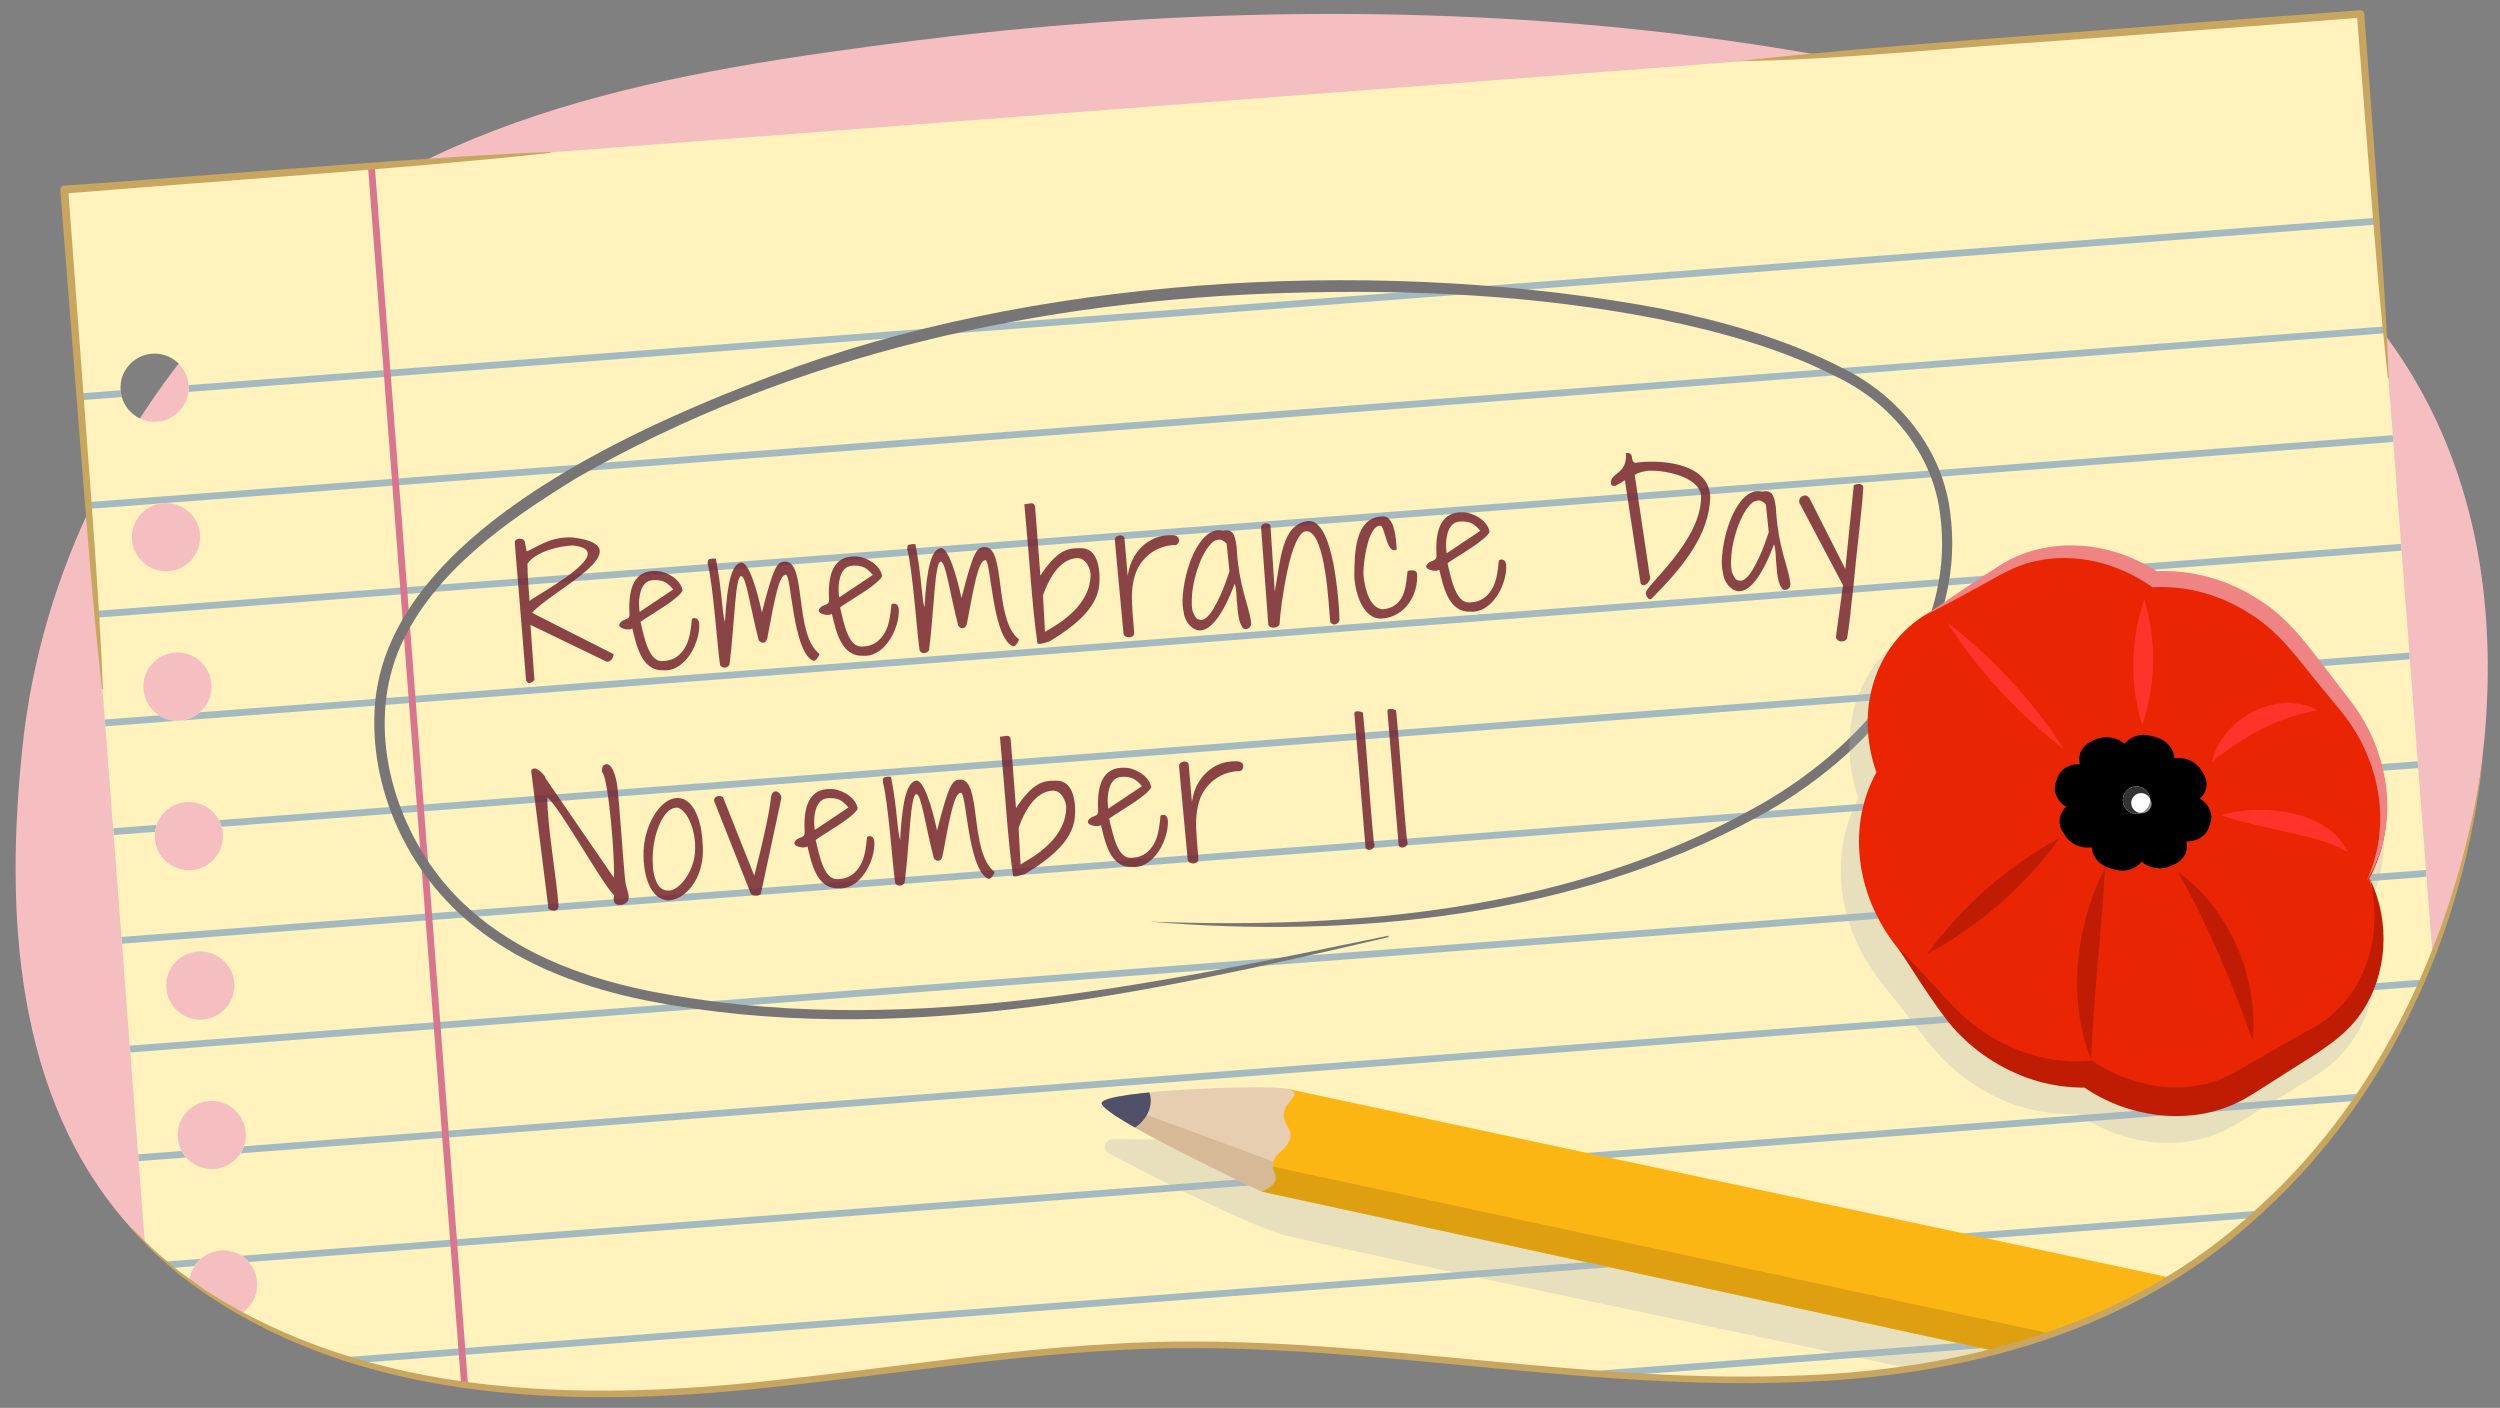 <?xml version="1.0" encoding="UTF-8"?><svg id="a" xmlns="http://www.w3.org/2000/svg" width="380" height="214" xmlns:xlink="http://www.w3.org/1999/xlink" viewBox="0 0 380 214"><rect x="0" y="0" width="380" height="214" fill="#808080" stroke="none"/><defs><clipPath id="b"><path d="m247.541,3.445c-35.905-3.664-73.007-2.666-108.102,1.788C102.499,9.921,38.305-15.508,11.701,10.875-7.62,30.036,6.225,86.696,3.446,112.833c-2.639,24.819-1.547,53.755,16.529,73.77,17.624,19.515,47.282,25.865,74.697,25.286,27.416-.579,54.414-6.853,81.829-7.462,25.263-.561,50.345,3.696,75.578,4.98,25.232,1.283,51.68-.711,73.463-12.609,30.913-16.886,48.008-49.52,51.764-81.797,4.197-36.066,25.019-96.672-9.33-116.301-14.44-8.252-63.954-6.888-80.407-10.453-13.419-2.908-26.058,16.624-40.029,15.198Z" fill="none" stroke-width="0"/></clipPath><clipPath id="c"><path d="m9.767,28.819l22.274,291.173c1.403-.091,2.501.355,4.158.365,1.877.005,4.153.463,6.393.74,1.404.178,2.297-.191,3.368-.141,2.029.099.451.891,2.643-.022.95-.393,1.632-1.393,2.589-1.798.707-.305,2.048-.165,2.823-.427,3.296-1.115,6.377-3.083,9.876-3.652,2.657-.429,5.263-.055,7.939-.822,1.942-.562,3.683-1.382,5.977-1.687,2.614-.352,1.438.168,3.213-1.733,1.245-1.333,1.128-1.347,2.688-1.189.881.093,1.842.995,2.848,1.106.362.042.573-.716,1.074-.75.632-.04.885.725,1.773.466.741-.213,1.978-1.158,2.795-1.452.978-.348,2.203-.824,3.269-1.167,1.6-.513,4.232.133,5.05-.961.945.44,1.713.064,2.135-.815,1.849.94.989-.782,2.066-1.286.799-.373,1.527-.016,2.372-.373.494-.206.547-1.096.878-1.234.487-.185.947.048,1.288-.075.616-.234,2.186-.253,2.677-.591.765-.539,1.103-2.812,1.882-3.025,1.168-.319,1.679,1.683,2.288,2.199,1.579,1.35,5.905,4.743,7.477,1.922,2.249,2.201,4.273-1.443,4.674-3.191.275-1.188.159-2.577.952-3.399.373-.383,1.885-.038,2.57-1.258,1.823,1.543,1.614,3.826,3.684,5.335,2.502,1.811,3.115.507,6.236.441,1.263-.03,4.752.164,6.124-.867.967-.726.802-2.88,1.595-3.362,1.312-.807,1.998.807,3.471,1.237,1.951.573,4.612-.809,6.601-.914,2.368-.119,3.287.623,4.686,2.014-.461-.461,2.758-2.319,3.153-2.466,1.773-.674,2.088-.144,3.894-.111,1.044.025,2.098-.742,2.594-1.198.413-.391.062-1.401.671-1.765.84-.5.875.281,1.696.234.955-.05,2.123.29,3.055.203,1.451-.138,1.526-.48,2.703-1.089.442-.217.953.235,1.277-.145.555-.643.445-2.532,1.209-2.942,1.734-.913,1.708,1.286,3.087,1.833-.342-.134,2.945-.108,2.885-.096,2.305-.606,5.27-2.589,7.314-3.76.111-.056,1.567-.409,1.734-.445-.461.094,2.29-.783,1.633-.39.713-.43.413-.036,1.263-1.05.809-.951.471-2.058,1.813-2.781,1.031.924,1.753,2.208,3.101,2.581.626.175,1.009-1.326,2.398-.089.185-.9.773-1.121,1.536-1.527.376-.207.953.548,1.388.289.297-.179.589-.896.767-.976.214-.091.175-.88.545-1.057.354-.172.817.121.911.078.786-.364,1.268.882,2.179-.495,2.275,2.262,3.813-2.071,5.359-3.216.897,1.094,1.589,1.065,2.482,1.255,2.121.451,3.083-.138,4.64-.574-.078.025,1.708-.736,1.793-.773,1.973-.901,3.04-.241,4.775-.478.915-.128,2.352-1.737,3.754-1.181,1.299.521,2.105,3.137,3.656.918.691.868.926.441,1.506.361-.947.131,2.345-1.261,1.604-.694,1.226-.936,1.794-2.182,3.204-2.219.823-.032,1.644,1.107,2.658.69.852-.346.544-1.817,1.41-2.336,1.601-.954,3.37.679,3.787-1.972,1.083,1.049,2.333.411,2.716-.907,1.241,1.104,2.379.01,3.085-1.047,2.526,3.147,3.896,7.227,4.892,6.425,2.228-1.795,4.508,5.756,6.224,6.944.17-.509.873-1.073,1.052-1.43-.559,1.112,1.902,1.712,2.651,1.663,2.168-.147,1.175-1.339,2.737-2.063.54-.256,2.119.349,2.695.277.536-.072,5.17-2.187,5.465-2.385,1.526-1.034,2.007-3.218,3.634-4.095,1.327,2.923,2.117,1.266,3.806,1.153,3.048-.206.639-1.793,4.063.404,1.774,1.141,3.797,4.046,6.01,1.051,1.427.449,4.114-2.962,4.741-3.942,1.599.521,2.503.004,2.408-1.508,4.658-2.858,6.002-.346,8.836,2.845,1.227-.602,2.037-1.558,2.264-2.906,2.818,1.779,1.841-1.823,3.291-2.902,1.266-.94,3.3.17,4.782-1.451,1.165,3.123,3.142,2.133,5.872,3.615,1.967,1.075,3.8,2.984,5.631,4.218.108-.438.376-1.008.451-1.452.232.123,1.026.402,1.371.543.808-2.978,2.856-5.956,5.341-8.164.806-.713,2.613-2.35,3.769-2.481,1.159-.128,1.824,1.324,3.123,1.025,3.537-.829,1.536-2.826,5.811-1.179-.361-.14,2.76-5.949,3.557-6.423,2.835-1.7,1.917.615,4.868.643,2.452.019,2.939-3.133,4.943-3.728.135-.042.299-.023.446-.037L358.802,2.12,9.767,28.819Zm33.24,285.175c-2.852.218-5.342-1.914-5.561-4.766-.218-2.848,1.918-5.338,4.771-5.556,2.852-.218,5.338,1.918,5.556,4.766.218,2.852-1.914,5.338-4.766,5.556Zm-1.738-22.721c-2.852.218-5.342-1.91-5.56-4.762-.218-2.856,1.918-5.338,4.771-5.556,2.852-.218,5.337,1.91,5.556,4.766.219,2.852-1.914,5.334-4.766,5.552Zm-1.738-22.717c-2.852.218-5.342-1.914-5.56-4.762-.218-2.856,1.918-5.345,4.77-5.563,2.852-.219,5.338,1.917,5.556,4.774.218,2.848-1.914,5.334-4.766,5.552Zm-1.738-22.717c-2.853.219-5.342-1.914-5.561-4.769-.218-2.848,1.918-5.338,4.77-5.556,2.852-.218,5.338,1.918,5.556,4.766.218,2.856-1.914,5.341-4.766,5.559Zm-1.738-22.718c-2.853.219-5.342-1.916-5.56-4.768-.218-2.849,1.918-5.34,4.771-5.558,2.852-.218,5.338,1.919,5.556,4.768.218,2.852-1.914,5.34-4.766,5.558Zm-1.738-22.717c-2.853.219-5.343-1.917-5.561-4.768-.218-2.854,1.918-5.34,4.771-5.558,2.852-.218,5.338,1.914,5.556,4.768.218,2.851-1.914,5.339-4.766,5.557Zm-1.738-22.72c-2.852.218-5.342-1.914-5.56-4.768-.218-2.85,1.919-5.339,4.771-5.558,2.852-.218,5.338,1.918,5.556,4.768.218,2.854-1.914,5.34-4.766,5.558Zm-1.738-22.717c-2.852.218-5.342-1.917-5.56-4.769-.218-2.853,1.918-5.339,4.771-5.557,2.852-.218,5.338,1.914,5.556,4.766.218,2.852-1.914,5.342-4.766,5.56Zm-1.738-22.718c-2.852.218-5.342-1.916-5.56-4.768-.218-2.853,1.918-5.342,4.77-5.56,2.852-.218,5.338,1.917,5.556,4.77.218,2.852-1.914,5.341-4.766,5.559Zm-1.738-22.719c-2.852.218-5.342-1.919-5.56-4.768-.218-2.852,1.919-5.341,4.771-5.559,2.852-.218,5.338,1.917,5.556,4.769.218,2.849-1.914,5.339-4.766,5.558Zm-1.738-22.719c-2.852.218-5.342-1.915-5.56-4.768-.218-2.852,1.918-5.343,4.77-5.561,2.852-.218,5.338,1.919,5.556,4.771.218,2.852-1.914,5.339-4.766,5.557Zm-1.738-22.719c-2.852.218-5.342-1.918-5.56-4.768-.218-2.852,1.918-5.34,4.771-5.558,2.852-.219,5.337,1.916,5.556,4.768.218,2.851-1.915,5.34-4.766,5.558Z" fill="#fff2bd" stroke-width="0"/></clipPath><clipPath id="m"><path d="m465.542,240.645c4.107-4.694,4.868-11.627,3.318-16.727l-273.284-58.432-3.817,15.632,273.784,59.528Z" fill="#fcb614" stroke-width="0"/></clipPath><clipPath id="n"><path d="m195.712,165.519c2.522.732-.271,1.768-.56,3.607s1.37,2.3.939,3.96c-.431,1.659-2.515,2.263-2.661,3.93-.059.677.387,1.299.452,1.976.117,1.227-2.123,2.126-2.123,2.126,0,0-24.615-11.523-24.303-13.463.312-1.94,25.734-2.867,28.256-2.135Z" fill="#e7ceb0" stroke-width="0"/></clipPath></defs><path d="m247.541,4.349c-35.905-3.648-73.007-2.655-108.102,1.78-36.94,4.668-74.91,10.699-101.513,36.967C18.604,62.174,6.225,87.239,3.446,113.263c-2.639,24.711-1.547,53.522,16.529,73.451,17.624,19.43,47.282,25.753,74.697,25.176s54.414-6.824,81.829-7.43c25.263-.558,50.345,3.68,75.578,4.958s51.68-.707,73.463-12.555c30.913-16.812,48.008-49.305,51.764-81.442,4.197-35.909-7.102-68.001-41.451-87.544-14.44-8.216-30.681-13.539-47.135-17.09-13.419-2.896-27.209-5.018-41.18-6.438Z" fill="#f5bfc1" stroke-width="0"/><g clip-path="url(#b)"><path d="m9.767,28.819l22.274,291.173c1.403-.091,2.501.355,4.158.365,1.877.005,4.153.463,6.393.74,1.404.178,2.297-.191,3.368-.141,2.029.099.451.891,2.643-.022.95-.393,1.632-1.393,2.589-1.798.707-.305,2.048-.165,2.823-.427,3.296-1.115,6.377-3.083,9.876-3.652,2.657-.429,5.263-.055,7.939-.822,1.942-.562,3.683-1.382,5.977-1.687,2.614-.352,1.438.168,3.213-1.733,1.245-1.333,1.128-1.347,2.688-1.189.881.093,1.842.995,2.848,1.106.362.042.573-.716,1.074-.75.632-.04.885.725,1.773.466.741-.213,1.978-1.158,2.795-1.452.978-.348,2.203-.824,3.269-1.167,1.6-.513,4.232.133,5.05-.961.945.44,1.713.064,2.135-.815,1.849.94.989-.782,2.066-1.286.799-.373,1.527-.016,2.372-.373.494-.206.547-1.096.878-1.234.487-.185.947.048,1.288-.075.616-.234,2.186-.253,2.677-.591.765-.539,1.103-2.812,1.882-3.025,1.168-.319,1.679,1.683,2.288,2.199,1.579,1.35,5.905,4.743,7.477,1.922,2.249,2.201,4.273-1.443,4.674-3.191.275-1.188.159-2.577.952-3.399.373-.383,1.885-.038,2.57-1.258,1.823,1.543,1.614,3.826,3.684,5.335,2.502,1.811,3.115.507,6.236.441,1.263-.03,4.752.164,6.124-.867.967-.726.802-2.88,1.595-3.362,1.312-.807,1.998.807,3.471,1.237,1.951.573,4.612-.809,6.601-.914,2.368-.119,3.287.623,4.686,2.014-.461-.461,2.758-2.319,3.153-2.466,1.773-.674,2.088-.144,3.894-.111,1.044.025,2.098-.742,2.594-1.198.413-.391.062-1.401.671-1.765.84-.5.875.281,1.696.234.955-.05,2.123.29,3.055.203,1.451-.138,1.526-.48,2.703-1.089.442-.217.953.235,1.277-.145.555-.643.445-2.532,1.209-2.942,1.734-.913,1.708,1.286,3.087,1.833-.342-.134,2.945-.108,2.885-.096,2.305-.606,5.27-2.589,7.314-3.76.111-.056,1.567-.409,1.734-.445-.461.094,2.29-.783,1.633-.39.713-.43.413-.036,1.263-1.05.809-.951.471-2.058,1.813-2.781,1.031.924,1.753,2.208,3.101,2.581.626.175,1.009-1.326,2.398-.089.185-.9.773-1.121,1.536-1.527.376-.207.953.548,1.388.289.297-.179.589-.896.767-.976.214-.091.175-.88.545-1.057.354-.172.817.121.911.078.786-.364,1.268.882,2.179-.495,2.275,2.262,3.813-2.071,5.359-3.216.897,1.094,1.589,1.065,2.482,1.255,2.121.451,3.083-.138,4.64-.574-.078.025,1.708-.736,1.793-.773,1.973-.901,3.04-.241,4.775-.478.915-.128,2.352-1.737,3.754-1.181,1.299.521,2.105,3.137,3.656.918.691.868.926.441,1.506.361-.947.131,2.345-1.261,1.604-.694,1.226-.936,1.794-2.182,3.204-2.219.823-.032,1.644,1.107,2.658.69.852-.346.544-1.817,1.41-2.336,1.601-.954,3.37.679,3.787-1.972,1.083,1.049,2.333.411,2.716-.907,1.241,1.104,2.379.01,3.085-1.047,2.526,3.147,3.896,7.227,4.892,6.425,2.228-1.795,4.508,5.756,6.224,6.944.17-.509.873-1.073,1.052-1.43-.559,1.112,1.902,1.712,2.651,1.663,2.168-.147,1.175-1.339,2.737-2.063.54-.256,2.119.349,2.695.277.536-.072,5.17-2.187,5.465-2.385,1.526-1.034,2.007-3.218,3.634-4.095,1.327,2.923,2.117,1.266,3.806,1.153,3.048-.206.639-1.793,4.063.404,1.774,1.141,3.797,4.046,6.01,1.051,1.427.449,4.114-2.962,4.741-3.942,1.599.521,2.503.004,2.408-1.508,4.658-2.858,6.002-.346,8.836,2.845,1.227-.602,2.037-1.558,2.264-2.906,2.818,1.779,1.841-1.823,3.291-2.902,1.266-.94,3.3.17,4.782-1.451,1.165,3.123,3.142,2.133,5.872,3.615,1.967,1.075,3.8,2.984,5.631,4.218.108-.438.376-1.008.451-1.452.232.123,1.026.402,1.371.543.808-2.978,2.856-5.956,5.341-8.164.806-.713,2.613-2.35,3.769-2.481,1.159-.128,1.824,1.324,3.123,1.025,3.537-.829,1.536-2.826,5.811-1.179-.361-.14,2.76-5.949,3.557-6.423,2.835-1.7,1.917.615,4.868.643,2.452.019,2.939-3.133,4.943-3.728.135-.042.299-.023.446-.037L358.802,2.12,9.767,28.819Zm33.24,285.175c-2.852.218-5.342-1.914-5.561-4.766-.218-2.848,1.918-5.338,4.771-5.556,2.852-.218,5.338,1.918,5.556,4.766.218,2.852-1.914,5.338-4.766,5.556Zm-1.738-22.721c-2.852.218-5.342-1.91-5.56-4.762-.218-2.856,1.918-5.338,4.771-5.556,2.852-.218,5.337,1.91,5.556,4.766.219,2.852-1.914,5.334-4.766,5.552Zm-1.738-22.717c-2.852.218-5.342-1.914-5.56-4.762-.218-2.856,1.918-5.345,4.77-5.563,2.852-.219,5.338,1.917,5.556,4.774.218,2.848-1.914,5.334-4.766,5.552Zm-1.738-22.717c-2.853.219-5.342-1.914-5.561-4.769-.218-2.848,1.918-5.338,4.77-5.556,2.852-.218,5.338,1.918,5.556,4.766.218,2.856-1.914,5.341-4.766,5.559Zm-1.738-22.718c-2.853.219-5.342-1.916-5.56-4.768-.218-2.849,1.918-5.34,4.771-5.558,2.852-.218,5.338,1.919,5.556,4.768.218,2.852-1.914,5.34-4.766,5.558Zm-1.738-22.717c-2.853.219-5.343-1.917-5.561-4.768-.218-2.854,1.918-5.34,4.771-5.558,2.852-.218,5.338,1.914,5.556,4.768.218,2.851-1.914,5.339-4.766,5.557Zm-1.738-22.72c-2.852.218-5.342-1.914-5.56-4.768-.218-2.85,1.919-5.339,4.771-5.558,2.852-.218,5.338,1.918,5.556,4.768.218,2.854-1.914,5.34-4.766,5.558Zm-1.738-22.717c-2.852.218-5.342-1.917-5.56-4.769-.218-2.853,1.918-5.339,4.771-5.557,2.852-.218,5.338,1.914,5.556,4.766.218,2.852-1.914,5.342-4.766,5.56Zm-1.738-22.718c-2.852.218-5.342-1.916-5.56-4.768-.218-2.853,1.918-5.342,4.77-5.56,2.852-.218,5.338,1.917,5.556,4.77.218,2.852-1.914,5.341-4.766,5.559Zm-1.738-22.719c-2.852.218-5.342-1.919-5.56-4.768-.218-2.852,1.919-5.341,4.771-5.559,2.852-.218,5.338,1.917,5.556,4.769.218,2.849-1.914,5.339-4.766,5.558Zm-1.738-22.719c-2.852.218-5.342-1.915-5.56-4.768-.218-2.852,1.918-5.343,4.77-5.561,2.852-.218,5.338,1.919,5.556,4.771.218,2.852-1.914,5.339-4.766,5.557Zm-1.738-22.719c-2.852.218-5.342-1.918-5.56-4.768-.218-2.852,1.918-5.34,4.771-5.558,2.852-.219,5.337,1.916,5.556,4.768.218,2.851-1.915,5.34-4.766,5.558Z" fill="#fff2bd"/><g clip-path="url(#c)"><g opacity=".5"><path d="m23.825,125.381l-6.632.508.079,1.034,6.298-.481c.047-.366.132-.719.255-1.06Z" fill="#4582c4" stroke-width="0"/><path d="m30.537,191.344l-8.288.634.079,1.033,7.249-.554c.269-.415.587-.788.96-1.113Z" fill="#4582c4" stroke-width="0"/><path d="m27.616,174.95l-6.631.507.079,1.032,7.249-.554c-.265-.302-.505-.625-.696-.985Z" fill="#4582c4" stroke-width="0"/><path d="m18.33,59.325l-6.193.474.079,1.032,6.298-.482c-.092-.328-.157-.671-.184-1.024Z" fill="#4582c4" stroke-width="0"/><path d="m15.929,109.367l.08,1.033,11.358-.869c-1.157.088-2.241-.223-3.149-.798l-8.289.634Z" fill="#4582c4" stroke-width="0"/><path d="m27.366,109.531l337.676-25.831-.078-1.033L30.356,108.263c-.812.706-1.834,1.179-2.99,1.268Z" fill="#4582c4" stroke-width="0"/><path d="m33.69,125.667l332.616-25.444-.079-1.035L33.278,124.658c.169.319.312.655.413,1.009Z" fill="#4582c4" stroke-width="0"/><rect x="17.986" y="129.061" width="350.054" height="1.034" transform="translate(-9.321 15.1) rotate(-4.375)" fill="#4582c4" stroke-width="0"/><rect x="14.194" y="79.492" width="350.055" height="1.036" transform="translate(-5.551 14.666) rotate(-4.374)" fill="#4582c4" stroke-width="0"/><path d="m28.657,58.536c.027.353.018.701-.023,1.04l332.616-25.444-.079-1.032L28.657,58.536Z" fill="#4582c4" stroke-width="0"/><rect x="12.931" y="62.969" width="350.054" height="1.035" transform="translate(-4.295 14.521) rotate(-4.374)" fill="#4582c4" stroke-width="0"/><rect x="19.25" y="145.582" width="350.054" height="1.037" transform="translate(-10.578 15.244) rotate(-4.374)" fill="#4582c4" stroke-width="0"/><path d="m36.528,175.306l333.57-25.517-.079-1.032-332.949,25.469c-.135.385-.322.741-.542,1.079Z" fill="#4582c4" stroke-width="0"/><path d="m37.791,191.829l333.57-25.517-.079-1.033-334.607,25.597c.419.264.79.585,1.115.954Z" fill="#4582c4" stroke-width="0"/><rect x="23.042" y="195.15" width="350.054" height="1.035" transform="translate(-14.348 15.678) rotate(-4.375)" fill="#4582c4" stroke-width="0"/><rect x="24.306" y="211.671" width="350.054" height="1.038" transform="translate(-15.604 15.822) rotate(-4.374)" fill="#4582c4" stroke-width="0"/></g><rect x="66.448" y="23.928" width="1.035" height="277.656" transform="translate(-12.219 5.582) rotate(-4.374)" fill="#d8758f" stroke-width="0"/></g><g opacity=".84"><path d="m78.232,82.319c.191-.522,1.373-.685,1.557.09l.252,1.378c1.246-.344,3.343-2.249,6.937-2.104,11.28,1.366-3.49,8.283-6.104,11.472l12.373,6.268c.039.53-.421,1.2-1.008,1.166l-11.614-5.611.609,8.393c-.759.741-1.036.431-1.264.092l-1.739-21.144Zm2.257,9.035c.609-.705,14.007-7.625,6.655-8.437-2.057.022-5.752.926-6.965,2.768-.031,1.324.193,4.051.31,5.669Z" fill="#75232e" stroke-width="0"/><path d="m95.667,95.664c-.101.007-.48.035-.975-.131-.52-.166-.564-.416-.569-.493-.011-.151.077-.337.291-.529.451-.44,1.25-.295,1.272-1.034-.085-1.518-.031-3.225.485-4.507.517-1.282,1.502-2.065,2.893-2.167.177-.013.328-.024.507-.011,1.34-.098,3.711,1.052,4.11,2.7.029.048.058.097.064.173.019.253-.355.712-1.221,1.386-.432.361-.915.701-1.473,1.072-1.6,1.056-3.353,2.124-3.688,2.402.595,2.6,1.307,6.107,3.354,5.958.127-.009.228-.017.354-.026,1.795-.13,2.994-1.463,3.536-3.103.497-1.56.503-3.212.574-3.294.097-.058.197-.091.297-.098.202-.015.657-.048.792.756.002.025.005.075.007.101.092,1.264-.384,3.103-1.344,4.596-.959,1.493-2.292,2.377-3.505,2.465-.202.015-.381.002-.585-.009-3.418.172-4.158-4.068-4.731-6.364-.095.083-.244.144-.446.158Zm6.674-6.075c-.584-.695-1.123-1.112-1.615-1.255-.494-.142-.929-.185-1.359-.154-.151.011-.328.024-.503.062-.701.151-1.214.773-1.481,1.658-.266.882-.277,1.772-.231,2.404.017.229.035.48.077.706l5.113-3.42Z" fill="#75232e" stroke-width="0"/><path d="m107.574,85.728c-.031-.43.053-.665.226-.728.201-.04.35-.077.502-.088.151-.011.33.002.509.014.974,5.012.925,8.192,1.383,9.607.352-6.353,1.095-8.72,2.42-9.019q.025-.002.05-.004c.582-.042,1.191,1.006,1.762,2.566.57,1.56,1.067,3.506,1.381,5.032.89-3.494,1.462-5.417,1.968-6.496.508-1.053.903-1.208,1.434-1.247.025-.002.076-.005.102-.007,3.346-.116,1.337,11.059,5.264,14.052-.259.627-.587,1.008-.84,1.026-.076.005-.179-.013-.258-.058-3.02-1.687-3.18-12.983-4.021-13.024l-.051.004c-.96.069-1.592,3.268-2.778,9.681-.265.908-.936.754-1.3.297-1.308-5.064-1.897-9.671-2.641-9.77l-.051.004c-.404.029-.69,1.701-.906,4.309-.241,2.635-.453,6.005-.838,9.107-.238.577-1.118.692-1.44.104-.351-2.032-1.042-12.248-1.878-15.364Z" fill="#75232e" stroke-width="0"/><path d="m125.998,93.461c-.101.007-.48.035-.975-.131-.52-.166-.564-.416-.569-.493-.011-.151.077-.336.291-.529.451-.44,1.25-.295,1.272-1.034-.085-1.519-.031-3.225.485-4.507.517-1.282,1.502-2.065,2.893-2.167.177-.013.328-.024.507-.011,1.34-.097,3.711,1.052,4.11,2.7.029.048.058.097.064.173.019.253-.355.712-1.221,1.386-.431.361-.915.702-1.472,1.072-1.6,1.056-3.353,2.124-3.688,2.402.595,2.6,1.307,6.106,3.355,5.957.126-.009.227-.017.354-.025,1.794-.13,2.994-1.463,3.535-3.104.497-1.56.503-3.212.574-3.294.097-.058.197-.091.297-.098.202-.015.657-.048.792.756.002.025.005.075.007.101.092,1.264-.384,3.103-1.344,4.596-.959,1.493-2.292,2.377-3.505,2.465-.202.015-.381.002-.585-.008-3.418.171-4.158-4.069-4.731-6.365-.095.083-.244.144-.446.158Zm6.674-6.075c-.585-.695-1.123-1.112-1.616-1.255-.494-.142-.929-.186-1.359-.155-.151.011-.328.024-.503.062-.7.151-1.214.773-1.481,1.658-.266.882-.277,1.772-.231,2.404.017.229.035.48.076.706l5.114-3.42Z" fill="#75232e" stroke-width="0"/><path d="m137.905,83.525c-.031-.43.053-.665.227-.728.2-.04.35-.076.502-.087.151-.011.33.002.509.014.975,5.011.926,8.192,1.384,9.606.352-6.353,1.095-8.72,2.42-9.019q.025-.002.051-.003c.581-.043,1.191,1.006,1.762,2.565.571,1.56,1.068,3.506,1.382,5.032.89-3.494,1.462-5.416,1.968-6.496.508-1.053.903-1.208,1.434-1.247.025-.002.076-.006.101-.008,3.346-.116,1.337,11.06,5.264,14.052-.259.627-.587,1.007-.84,1.026-.076.005-.179-.013-.258-.058-3.019-1.688-3.18-12.983-4.021-13.024l-.051.004c-.96.07-1.592,3.268-2.778,9.681-.265.908-.936.754-1.3.298-1.308-5.064-1.897-9.671-2.641-9.77l-.051.004c-.404.029-.69,1.701-.906,4.309-.241,2.635-.454,6.005-.838,9.107-.237.577-1.118.692-1.44.105-.351-2.032-1.042-12.249-1.878-15.364Z" fill="#75232e" stroke-width="0"/><path d="m155.7,76.641c.884-.064,1.566-.469,1.638.517.2,2.756.403,4.85.801,10.335,2.379-3.629,3.988-4.229,5.923-4.165,2.149-.156,2.898,1.772,3.051,3.869.061,2.232.282,5.622-7.588,10.284-1.708.607-1.831.337-1.834.287-.835-5.886-1.009-10.397-1.991-21.125Zm3.137,19.416c.5-.468,6.929-3.273,6.936-8.763-.073-1.011-.795-2.56-2.136-2.462-2.729.198-4.324,3.44-5.103,5.656l.302,5.569Z" fill="#75232e" stroke-width="0"/><path d="m169.456,82.022c.012-.535.716-.637.767-.641.227-.016.538.062.686.357l.498,5.808c.337-2.362,1.44-3.967,2.79-4.98,1.351-.986,2.559-1.151,3.317-1.206.329-.024.66-.022.967.006.746.123.739.734.737.709.022.304-.158.621-.452.77-.177.013-.331-.002-.507.011-1.138.083-2.328.474-3.366,1.235-1.06.789-1.823,1.835-2.228,2.907-.598,1.568-.667,3.403-.603,4.642.019.609.055,1.114.085,1.519.057.783.143,1.617.198,2.374.018.253.035.48.051.708-.007.61-.767.64-.716.636-.329.023-.746-.123-.9-.494-1.318-13.956-1.321-14.337-1.322-14.362Z" fill="#75232e" stroke-width="0"/><path d="m188.097,92.382c-.06-.477-.088-.856-.112-1.187-.044-.606-.044-.962-.052-1.063-.041-.556-.126-1.033-.256-1.43-1.998,5.38-3.862,7.014-5.125,7.106-.076.005-.651.124-1.353-.435-.699-.535-1.171-1.44-1.254-2.221-.075-.325-.153-.701-.182-1.105-.053-.733-.024-2.082.393-4.043.208-.981.495-1.941.856-2.909.728-1.882,1.785-3.408,2.758-4.012.462-.287.908-.447,1.287-.475.278-.02.534.012.818.068.126-.009.226-.042.352-.051.379-.027.762-.004,1.093.352.33.357.477.981.627,1.988.026.354.049.683.073,1.011.174,2.401.576,4.431,1.031,6.151.455,1.721.93,3.007,1.116,4.519.062.858-.667.962-.769.97-.202.015-.511-.039-.556-.316-.531-.672-.678-1.983-.746-2.918Zm-1.648-9.74c-.387-.429-.784-.655-1.19-.625-.05.004-.226.042-.474.11-.275.071-.608.376-1.029.888-.443.541-.825,1.23-1.198,2.044-.717,1.679-1.232,3.672-1.352,5.18-.073.742-.08,1.353-.045,1.833.021.279.066.555.11.806.282.742.566,1.154.801,1.239.235.083.415.121.541.112.455-.033,1.061-.433,1.788-1.629.363-.61.697-1.245,1.027-1.955.637-1.368,1.14-2.852,1.453-3.791l-.433-4.211Z" fill="#75232e" stroke-width="0"/><path d="m191.684,80.203c.01-.559.613-.654.689-.66.229-.017.514.065.732.277l.658,10.118c.913-4.92,1.045-10.114,4.913-10.725.076-.005.127-.009.177-.013.91-.066,1.694.588,2.341,1.786.646,1.199,1.127,2.917,1.485,4.694.334,1.806.576,3.745.695,5.033.048.657.111,1.187.143,1.616.033.455.076,1.392.089,1.924-.185.599-.638.657-.765.666-.228.016-.44-.121-.636-.36-.237-1.863-.602-13.527-3.545-13.821-.051.003-.102.007-.152.011-1.087.079-2.098,2.593-2.799,5.896-.705,3.228-1.158,6.792-1.207,8.219-.143.493-.824.543-.824.543-.304.022-.69-.052-.894-.418l-1.1-14.786Z" fill="#75232e" stroke-width="0"/><path d="m209.981,78.493c.051-.003.076-.005.127-.009,1.921-.14,2.086,3.533,2.195,5.049-.122.06-.246.094-.348.102-.379.027-.759-.301-1.11-1.292-.317-.866-.517-1.868-.858-2.377-.13-.042-.233-.059-.36-.049-.556.041-1.279.931-1.755,2.769-.46,1.711-.694,3.735-.613,4.848.227,2.067.934,4.811,2.834,5.08,3.867-.281,3.57-4.377,3.871-5.821.199-.065.374-.103.551-.116.354-.026.849.143.877.521.228,3.134-1.761,6.557-5.3,6.814-3.032.22-4.084-4.101-4.236-6.198.003-4.168.183-9.034,4.126-9.321Z" fill="#75232e" stroke-width="0"/><path d="m218.331,86.755c-.101.007-.48.035-.976-.131-.52-.166-.564-.416-.569-.493-.011-.151.077-.336.291-.529.452-.44,1.25-.295,1.272-1.034-.085-1.519-.03-3.225.486-4.507s1.501-2.065,2.892-2.167c.178-.013.329-.024.508-.011,1.34-.098,3.71,1.052,4.109,2.7.029.048.058.097.064.173.018.253-.355.712-1.221,1.386-.432.361-.915.701-1.473,1.072-1.601,1.056-3.353,2.124-3.688,2.402.595,2.6,1.307,6.107,3.354,5.958.126-.009.228-.017.353-.025,1.795-.131,2.994-1.463,3.536-3.104.496-1.56.504-3.212.573-3.294.098-.058.197-.091.298-.098.203-.015.657-.048.792.756.002.025.006.075.008.101.092,1.264-.385,3.103-1.344,4.596-.958,1.493-2.292,2.377-3.505,2.465-.203.015-.382.002-.585-.009-3.419.172-4.158-4.068-4.732-6.364-.096.083-.243.144-.445.158Zm6.674-6.075c-.584-.695-1.122-1.112-1.616-1.255-.493-.142-.928-.185-1.357-.154-.152.011-.329.024-.504.062-.7.151-1.215.773-1.48,1.658-.267.882-.278,1.772-.232,2.404.017.229.035.48.077.706l5.113-3.42Z" fill="#75232e" stroke-width="0"/><path d="m258.57,75.422c-.225-3.084-5.908-4.018-8.031-3.864-.304.022-1.41.179-2.063.633l2.279,15.285c.382.709-.839,2.094-1.389,1.168l-2.383-15.658c-.168.14-1.214.774-1.388.837-.025.002-.15.037-.175.039-.202.015-.537-.037-.56-.366-.127-1.744,2.522-1.302,2.28-4.639,1.467-.106.471,1.236,1.456,1.496,3.112-.531,11.266-.234,11.356,5.223-.127,5.6-4.035,10.56-8.965,15.467-.024.002-.149.036-.175.038-.329.024-.627-.591-.651-.919-.178-1.054,8.497-7.91,8.408-14.739Z" fill="#75232e" stroke-width="0"/><path d="m270.066,86.428c-.06-.477-.088-.856-.112-1.187-.044-.606-.044-.962-.051-1.063-.041-.556-.127-1.033-.257-1.429-1.998,5.379-3.861,7.014-5.125,7.106-.076.006-.651.124-1.353-.435-.699-.534-1.172-1.44-1.254-2.221-.074-.326-.152-.701-.182-1.105-.054-.733-.024-2.083.393-4.044.208-.981.494-1.941.856-2.909.728-1.882,1.785-3.408,2.759-4.012.461-.287.907-.447,1.287-.475.277-.02.534.013.817.068.126-.009.226-.042.352-.051.379-.027.762-.004,1.093.353.33.356.477.981.627,1.987.025.354.05.683.073,1.011.175,2.401.576,4.431,1.031,6.151.455,1.72.93,3.007,1.116,4.519.062.858-.667.962-.769.97-.202.015-.511-.039-.557-.316-.531-.672-.678-1.983-.745-2.918Zm-1.648-9.74c-.386-.429-.784-.655-1.188-.625-.05.004-.226.042-.475.11-.274.071-.608.376-1.028.888-.443.541-.825,1.23-1.198,2.044-.717,1.679-1.232,3.673-1.352,5.181-.073.741-.08,1.353-.045,1.832.019.279.065.555.109.806.282.742.566,1.154.801,1.239.235.083.416.121.542.112.456-.033,1.062-.433,1.788-1.629.362-.61.697-1.245,1.027-1.955.637-1.368,1.14-2.852,1.452-3.791l-.434-4.211Z" fill="#75232e" stroke-width="0"/><path d="m280.134,88.95l-6.511-12.309c-.11-.12-.146-.27-.155-.397-.017-.227.165-.876.797-.922.075-.005.348-.102.764.377l5.459,10.784,1.287-12.723c.195-.116.444-.185.646-.2.075-.006.655-.073.799.501-.133,2.729-.916,9.087-1.147,11.493-.075.717-.211,1.998-.336,3.43-.05.359-.075.716-.122,1.102l-.268,2.28c-.048.385-.072.742-.098,1.1-.175,1.436-.34,2.668-.465,3.388-.047.411-.388.613-.742.639.051-.004-.882.089-.986-.64l1.078-7.905Z" fill="#75232e" stroke-width="0"/><path d="m80.734,117.113c.656-1.115,2.423,1.171,2.139,1.115l10.429,15.177c.237-1.975-.783-15.318-1.802-16.057-.039-.531.069-1.148.676-1.193,1.138-.083,1.645,3.058,1.682,3.562.246,1.99.935,12.18,1.183,14.196.093.933.466,1.517.532,2.426.053.733-.577,1.16-1.259,1.21-.733.053-1.215-.292-.969-1.454-1.974-1.991-8.182-13.28-10.153-14.891-.01,4.421,1.381,12.021,1.699,16.394.104,1.44-1.938.598-1.554.29l-2.602-20.775Z" fill="#75232e" stroke-width="0"/><path d="m98.697,134.588c-.601-1.278-.777-2.662-.855-3.725-.017-.228-.009-.481-.026-.71-.068-2.333.604-4.617,1.628-6.268.998-1.648,2.258-2.502,3.319-2.579.127-.009.253-.018.381-.002,1.405.101,2.302,1.255,2.9,2.838.597,1.583.677,3.025.734,3.81.039.53.075,1.036.061,1.545-.06,4.071-2.554,7.174-5.183,7.365-.051.004-.076.005-.101.007-1.353-.08-2.258-1.005-2.86-2.283Zm4.07-11.833c-.935.068-1.787.944-2.446,2.363-.659,1.42-1.056,3.304-1.11,5.011-.016.484-.004.992.033,1.497.018.253.028,1.09.407,2.104.353,1.017,1.013,1.706,2.05,1.631.025-.002.05-.003.075-.005,1.567-.114,3.652-2.908,3.852-5.744.041-.485.055-.994.02-1.475-.037-.505-.141-1.59-.615-2.878-.5-1.284-1.208-2.276-2.037-2.495-.076.006-.153-.014-.23-.009Z" fill="#75232e" stroke-width="0"/><path d="m108.537,121.726c.006-.61.506-.723.683-.736.152-.011.381-.002.674.18l4.754,11.928c2.633-10.279,2.492-11.869,2.557-12.027.174-.749.503-.773.68-.786.303-.022.842.396.878.901.005.076.009.127-.01.204l-3.094,14.43c-.087.209-.41.31-.663.328-.025.002-.659.022-.858-.269l-5.602-14.154Z" fill="#75232e" stroke-width="0"/><path d="m122.29,128.808c-.102.007-.48.035-.976-.131-.52-.167-.564-.418-.569-.493-.011-.151.077-.336.291-.528.451-.44,1.25-.295,1.272-1.034-.085-1.518-.031-3.225.485-4.507.517-1.283,1.502-2.066,2.893-2.167.177-.013.329-.024.507-.011,1.34-.098,3.71,1.053,4.109,2.701.029.049.058.097.064.173.018.253-.355.712-1.221,1.384-.432.361-.915.703-1.473,1.073-1.6,1.056-3.352,2.124-3.688,2.402.595,2.599,1.307,6.106,3.355,5.957.127-.009.228-.017.354-.026,1.795-.13,2.994-1.462,3.535-3.103.497-1.56.503-3.213.574-3.294.097-.058.197-.091.298-.099.202-.015.657-.047.791.756.002.025.005.075.007.1.092,1.265-.385,3.104-1.343,4.596-.959,1.493-2.292,2.377-3.505,2.465-.203.015-.381.002-.585-.008-3.418.172-4.158-4.069-4.731-6.364-.095.082-.244.144-.445.158Zm6.673-6.075c-.584-.695-1.122-1.113-1.616-1.255-.493-.143-.928-.185-1.358-.154-.151.011-.329.024-.504.062-.7.151-1.214.773-1.48,1.657-.266.883-.278,1.773-.232,2.405.017.228.035.48.077.706l5.113-3.42Z" fill="#75232e" stroke-width="0"/><path d="m134.196,118.872c-.031-.43.053-.665.226-.728.201-.04.35-.077.502-.087.152-.011.331.002.51.014.973,5.012.925,8.191,1.383,9.606.352-6.353,1.095-8.719,2.42-9.018q.025-.002.05-.004c.582-.042,1.191,1.006,1.762,2.566.57,1.56,1.067,3.505,1.382,5.032.89-3.495,1.461-5.418,1.968-6.496.508-1.053.903-1.21,1.434-1.248.025-.002.076-.005.101-.007,3.346-.115,1.337,11.059,5.264,14.052-.259.628-.587,1.009-.84,1.027-.076.006-.179-.012-.258-.058-3.019-1.687-3.179-12.983-4.021-13.024-.025.002-.05.004-.05.004-.96.07-1.592,3.267-2.779,9.68-.264.909-.935.755-1.299.298-1.308-5.064-1.897-9.671-2.641-9.77l-.051.004c-.404.029-.689,1.701-.906,4.309-.241,2.635-.453,6.005-.838,9.107-.238.576-1.119.691-1.44.104-.352-2.033-1.043-12.248-1.878-15.364Z" fill="#75232e" stroke-width="0"/><path d="m151.991,111.989c.885-.064,1.567-.469,1.639.516.2,2.755.403,4.85.801,10.335,2.379-3.629,3.987-4.229,5.923-4.166,2.148-.156,2.898,1.772,3.05,3.87.061,2.232.282,5.621-7.587,10.284-1.71.607-1.831.336-1.835.285-.835-5.885-1.009-10.396-1.992-21.124Zm3.138,19.415c.5-.468,6.929-3.273,6.936-8.763-.073-1.011-.795-2.56-2.135-2.462-2.729.198-4.324,3.44-5.103,5.656l.302,5.569Z" fill="#75232e" stroke-width="0"/><path d="m166.901,125.568c-.101.007-.48.035-.975-.131-.52-.167-.564-.418-.569-.493-.011-.151.076-.336.291-.528.451-.44,1.25-.295,1.272-1.034-.085-1.518-.031-3.225.485-4.507.517-1.283,1.502-2.066,2.893-2.167.177-.013.329-.024.507-.011,1.34-.098,3.71,1.053,4.109,2.701.029.049.058.097.064.173.018.253-.355.712-1.221,1.385-.432.361-.915.703-1.473,1.073-1.6,1.056-3.353,2.124-3.688,2.402.595,2.599,1.307,6.106,3.355,5.957.127-.009.228-.017.354-.026,1.795-.13,2.994-1.462,3.535-3.103.497-1.56.504-3.213.574-3.294.097-.058.197-.091.298-.099.202-.015.657-.047.791.757.002.025.005.075.007.1.092,1.265-.384,3.103-1.343,4.596-.959,1.493-2.292,2.377-3.505,2.465-.203.015-.381.002-.585-.008-3.418.172-4.158-4.069-4.731-6.364-.095.082-.244.144-.446.158Zm6.674-6.075c-.584-.695-1.122-1.113-1.615-1.255-.494-.143-.929-.186-1.358-.155-.151.011-.328.024-.504.062-.701.151-1.214.773-1.48,1.657-.266.883-.278,1.773-.232,2.405.017.228.035.48.077.706l5.113-3.42Z" fill="#75232e" stroke-width="0"/><path d="m179.218,116.389c.012-.534.716-.636.766-.64.228-.017.539.062.687.357l.498,5.808c.336-2.362,1.44-3.967,2.789-4.979,1.352-.988,2.559-1.151,3.317-1.206.329-.024.66-.022.967.005.746.123.739.734.737.709.022.305-.158.622-.452.77-.177.013-.331-.001-.507.012-1.138.083-2.329.474-3.367,1.235-1.06.789-1.823,1.835-2.228,2.906-.599,1.568-.668,3.403-.604,4.644.019.609.056,1.114.085,1.519.057.783.143,1.617.198,2.374.019.253.035.479.051.708-.006.61-.767.64-.716.636-.329.024-.746-.123-.9-.493-1.318-13.957-1.32-14.338-1.322-14.363Z" fill="#75232e" stroke-width="0"/><path d="m205.858,108.484c-.046-.633,1.098-.284,1.309-.172.66,6.635,1.007,13.165,1.67,19.852.453.627-.731,1.476-1.267.752l-1.712-20.433Z" fill="#75232e" stroke-width="0"/><path d="m210.888,108.118c-.046-.633,1.098-.284,1.309-.172.66,6.635,1.007,13.165,1.671,19.852.452.628-.731,1.476-1.267.753l-1.713-20.433Z" fill="#75232e" stroke-width="0"/></g><path d="m174.752,140.083c31.21,1.191,63.975-1.717,91.687-17.154,15.972-8.703,30.872-25.005,28.506-44.362-.976-9.36-7.402-17.279-15.778-21.285-8.384-4.277-17.531-6.825-26.736-8.719-18.532-3.688-37.535-4.605-56.4-4.049-37.66,1.039-75.701,9.3-108.521,28.22-10.405,6.431-21.442,14.015-26.628,25.448-5.055,11.464-1.696,25.223,5.739,34.903,3.776,4.929,8.842,8.78,14.347,11.618,5.545,2.846,11.584,4.681,17.722,5.935,37.449,7.401,75.567-.821,112.333-8.408,0,0,.047.212.047.212-36.726,8.565-74.999,17.05-112.68,9.665-9.333-1.876-18.683-5.205-26.21-11.234-10.1-7.944-16.238-21.052-15.172-33.944,2.255-26.646,42.329-43.286,64.289-51.272,39.587-14.026,90.281-16.482,131.461-8.694,9.319,1.932,18.622,4.544,27.14,8.909,8.773,4.21,15.592,12.655,16.585,22.502,2.419,19.988-12.789,36.922-29.343,45.799-27.812,15.22-61.652,18.535-92.385,15.91h0Z" fill="#777575" stroke-width="0"/><path id="d" d="m356.35,110.685l-7.347-9.366c-5.828-7.43-14.475-11.248-22.582-10.811-7.426-5.093-16.879-6.008-24.183-1.552l-11.944,7.287c-8.289,5.057-11.202,15.438-7.806,25.112-4.438,8.115-3.447,19.131,3.332,27.774l7.347,9.366c5.828,7.43,14.475,11.248,22.582,10.811,7.426,5.093,16.879,6.008,24.183,1.552l11.944-7.287c8.289-5.057,11.202-15.438,7.806-25.112,4.438-8.115,3.447-19.131-3.332-27.774Z" fill="#b0b5b8" opacity=".3" stroke-width="0"/><g id="e"><path id="f" d="m356.954,106.954l-7.105-8.957c-5.636-7.105-14.02-10.74-21.892-10.297-7.195-4.86-16.369-5.709-23.473-1.416l-11.617,7.021c-8.062,4.872-10.921,14.833-7.653,24.096-4.333,7.792-3.403,18.35,3.153,26.615l7.105,8.957c5.636,7.105,14.02,10.74,21.892,10.297,7.195,4.86,16.369,5.709,23.473,1.416l11.617-7.021c8.062-4.872,10.921-14.832,7.653-24.096,4.333-7.792,3.403-18.35-3.153-26.615Z" fill="#e92504" stroke-width="0"/><g id="g"><g id="h"><path d="m288.486,144.04c3.236,3.188,6.205,6.709,9.418,9.907,5.145,4.92,12.324,7.859,19.465,7.33,0,0,.628-.045.628-.045,0,0,.617.388.617.388,6.309,4.034,14.565,5.116,21.131,1.344,2.324-1.339,8.428-4.84,10.692-6.126,8.728-4.124,12.037-13.96,9.79-23.245,3.128,6.409,2.747,14.551-1.391,20.478-2.452,3.608-6.566,5.954-9.968,8.122-2.325,1.468-4.595,2.965-6.965,4.409-7.811,4.86-18.356,3.584-25.551-1.633,0,0,1.244.343,1.244.343-3.315.087-6.616-.423-9.671-1.561-4.565-1.692-8.588-4.547-11.664-8.271-2.818-3.623-5.277-7.584-7.775-11.44h0Z" fill="#bf1c03" stroke-width="0"/></g><path d="m319.964,131.976c-.554,9.637-1.716,19.394-2.128,29.04-3.643-9.113-2.347-20.431,2.128-29.04h0Z" fill="#bf1c03" stroke-width="0"/><path d="m331.038,132.53c7.846,5.64,12.292,16.063,11.382,25.632-3.194-8.928-6.713-17.363-11.382-25.632h0Z" fill="#bf1c03" stroke-width="0"/><path d="m313.125,127.339c-5.306,7.305-12.236,13.391-20.188,17.671,5.295-7.316,12.245-13.379,20.188-17.671h0Z" fill="#bf1c03" stroke-width="0"/></g><g id="i"><g id="j"><path d="m359.684,133.916c4.09-8.618,1.949-18.878-3.989-25.979,0,0-2.575-3.139-2.575-3.139-3.409-4.039-6.374-8.545-10.913-11.376-4.305-2.84-9.472-4.398-14.605-4.175l-.414.018-.327-.222c-5.008-3.461-11.411-5.106-17.419-3.753-3.107.596-5.761,2.326-8.529,3.817-2.803,1.549-5.629,3.059-8.469,4.545,3.992-2.732,7.909-5.44,12.016-8.012,5.782-3.474,13.165-3.479,19.311-.932,1.543.649,3.025,1.438,4.436,2.342l-.741-.204c5.68-.34,11.422,1.308,16.128,4.471,4.753,2.989,7.899,7.776,11.275,12.093,0,0,2.471,3.221,2.471,3.221,5.917,7.614,7.688,18.933,2.343,27.285h0Z" fill="#ef8484" stroke-width="0"/></g><path d="m325.928,91.103c1.894,6.23,1.796,12.995-.318,19.157-1.909-6.229-1.782-12.993.318-19.157h0Z" fill="#ff3329" stroke-width="0"/><path d="m336.208,115.805c1.524-6.636,9.904-11.149,16.091-7.851-6.22,1.092-11.184,3.951-16.091,7.851h0Z" fill="#ff3329" stroke-width="0"/><path d="m337.632,123.909c5.887-1.883,16.467-.742,19.199,5.634-2.983-1.801-6.037-2.314-9.323-3.095-2.996-.695-6.968-1.459-9.876-2.54h0Z" fill="#ff3329" stroke-width="0"/><path d="m295.965,94.606c6.965,5.354,13.003,11.892,17.758,19.281-6.974-5.345-12.994-11.899-17.758-19.281h0Z" fill="#ff3329" stroke-width="0"/></g><g id="k"><path d="m330.498,115.243c-.047-1.392-1.118-2.703-2.73-3.168l-.72-.207c-1.612-.465-3.266.062-4.112,1.196-1.156-1.011-2.931-1.326-4.382-.672l-.648.292c-1.451.654-2.129,2.073-1.777,3.446-1.588-.037-3.027.829-3.466,2.218l-.197.62c-.44,1.389.255,2.87,1.599,3.677-1.09.958-1.35,2.498-.521,3.808l.37.585c.829,1.311,2.49,1.985,4.039,1.754.047,1.392,1.118,2.703,2.73,3.168l.72.207c1.612.465,3.266-.062,4.112-1.196,1.156,1.011,2.931,1.326,4.382.672l.648-.292c1.451-.654,2.129-2.073,1.777-3.446,1.588.037,3.027-.829,3.466-2.218l.197-.62c.44-1.389-.255-2.87-1.599-3.677,1.09-.958,1.35-2.498.521-3.808l-.37-.585c-.829-1.311-2.49-1.985-4.039-1.754Z" stroke-width="0"/></g><g id="l"><circle cx="324.753" cy="121.626" r="2.09" fill="#fff" stroke-width="0"/><path d="m323.982,122.401c-.187-.811.319-1.621,1.131-1.808.714-.165,1.426.208,1.714.853-.008-.097-.014-.193-.037-.29-.259-1.125-1.381-1.827-2.506-1.567s-1.827,1.381-1.567,2.506,1.381,1.827,2.506,1.567c.097-.022.187-.059.277-.094-.706.023-1.353-.453-1.517-1.167Z" fill="#333" stroke-width="0"/><path d="m325.477,123.596c.927-.451,1.355-1.096,1.363-2.134.607.953-.274,2.275-1.363,2.134h0Z" fill="#999" stroke-width="0"/></g></g><path d="m168.454,175.267s19.149,10.199,26.466,12.383c7.317,2.184,192.954,40.693,192.954,40.693v-19.063l-186.659-36.086-32.113-0c-1.146-.043-1.615,1.456-.648,2.073Z" fill="#b0b5b8" opacity=".3" stroke-width="0"/><path d="m465.542,240.645c4.107-4.694,4.868-11.627,3.318-16.727l-273.284-58.432-3.817,15.632,273.784,59.528Z" fill="#fcb614"/><g clip-path="url(#m)"><polygon points="466.545 244.591 468.735 236.399 185.046 175.523 190.923 184.733 466.545 244.591" fill="#d29811" opacity=".7" stroke-width="0"/></g><path d="m195.712,165.519c2.522.732-.271,1.768-.56,3.607s1.37,2.3.939,3.96c-.431,1.659-2.515,2.263-2.661,3.93-.059.677.387,1.299.452,1.976.117,1.227-2.123,2.126-2.123,2.126,0,0-24.615-11.523-24.303-13.463.312-1.94,25.734-2.867,28.256-2.135Z" fill="#e7ceb0"/><g clip-path="url(#n)"><polygon points="195.156 177.14 169.575 167.737 166.387 176.175 193.141 185.864 195.156 177.14" fill="#c6a57f" opacity=".5" stroke-width="0"/><path d="m163.229,166.359c3.077-.271,7.814-1.99,10.839-1.367,1.693,1.919.703,4.996-1.602,6.428-3.509.204-6.802-2.629-8.586-5.658" fill="#505069" stroke-width="0"/></g></g><path d="m264.365,9.27c21.71-2.414,48.893-4.098,70.784-5.94,0,0,23.61-1.771,23.61-1.771.309-.024.579.207.604.516.687,9.172,2.445,32.673,3.022,41.548.215,3.44.583,10.423.727,13.87,0,0-.146.011-.146.011-.393-3.454-1.072-10.362-1.391-13.819-.769-8.754-2.627-32.454-3.333-41.522,0,0,.604.518.604.518-11.765.943-35.449,2.736-47.217,3.599-13.752.847-33.912,2.952-47.263,2.991h0Z" fill="#c9a65f" stroke-width="0"/><path d="m83.678,23.239c-21.285,2.332-52.209,4.394-73.864,6.182,0,0,.556-.648.556-.648s2.827,37.956,2.827,37.956c.944,12.654,1.924,25.303,2.451,37.985,0,0-.146.011-.146.011-.69-6.309-1.315-12.623-1.829-18.946-1.079-12.689-3.455-43.783-4.506-56.913-.026-.333.223-.623.556-.648,12.964-.868,42.883-3.293,55.439-4.097,6.162-.437,12.33-.78,18.506-1.028,0,0,.011.146.011.146h0Z" fill="#c9a65f" stroke-width="0"/><path d="m20.03,186.664c1.416,1.342,3.183,3.288,4.684,4.46,0,0,2.473,2.081,2.473,2.081,0,0,2.622,1.889,2.622,1.889l1.311.942c25.259,16.398,56.938,16.999,85.971,13.829,17.173-1.768,34.267-4.6,51.573-5.575,34.641-2.225,68.931,6.055,103.517,4.827,25.939-.719,51.891-7.535,71.204-25.694,19.282-17.463,30.285-42.789,33.995-67.994-2.726,25.743-14.071,51.083-33.318,68.731-19.517,18.332-45.642,25.225-71.845,25.955-34.632,1.236-68.897-7.044-103.495-4.827-17.236.971-34.315,3.798-51.527,5.572-30.625,3.36-65.003,2.549-90.243-17.359-.917-.848-3.869-3.317-4.778-4.399,0,0-2.251-2.338-2.251-2.338,0,0,.109-.099.109-.099h0Z" fill="#c9a65f" stroke-width="0"/></svg>